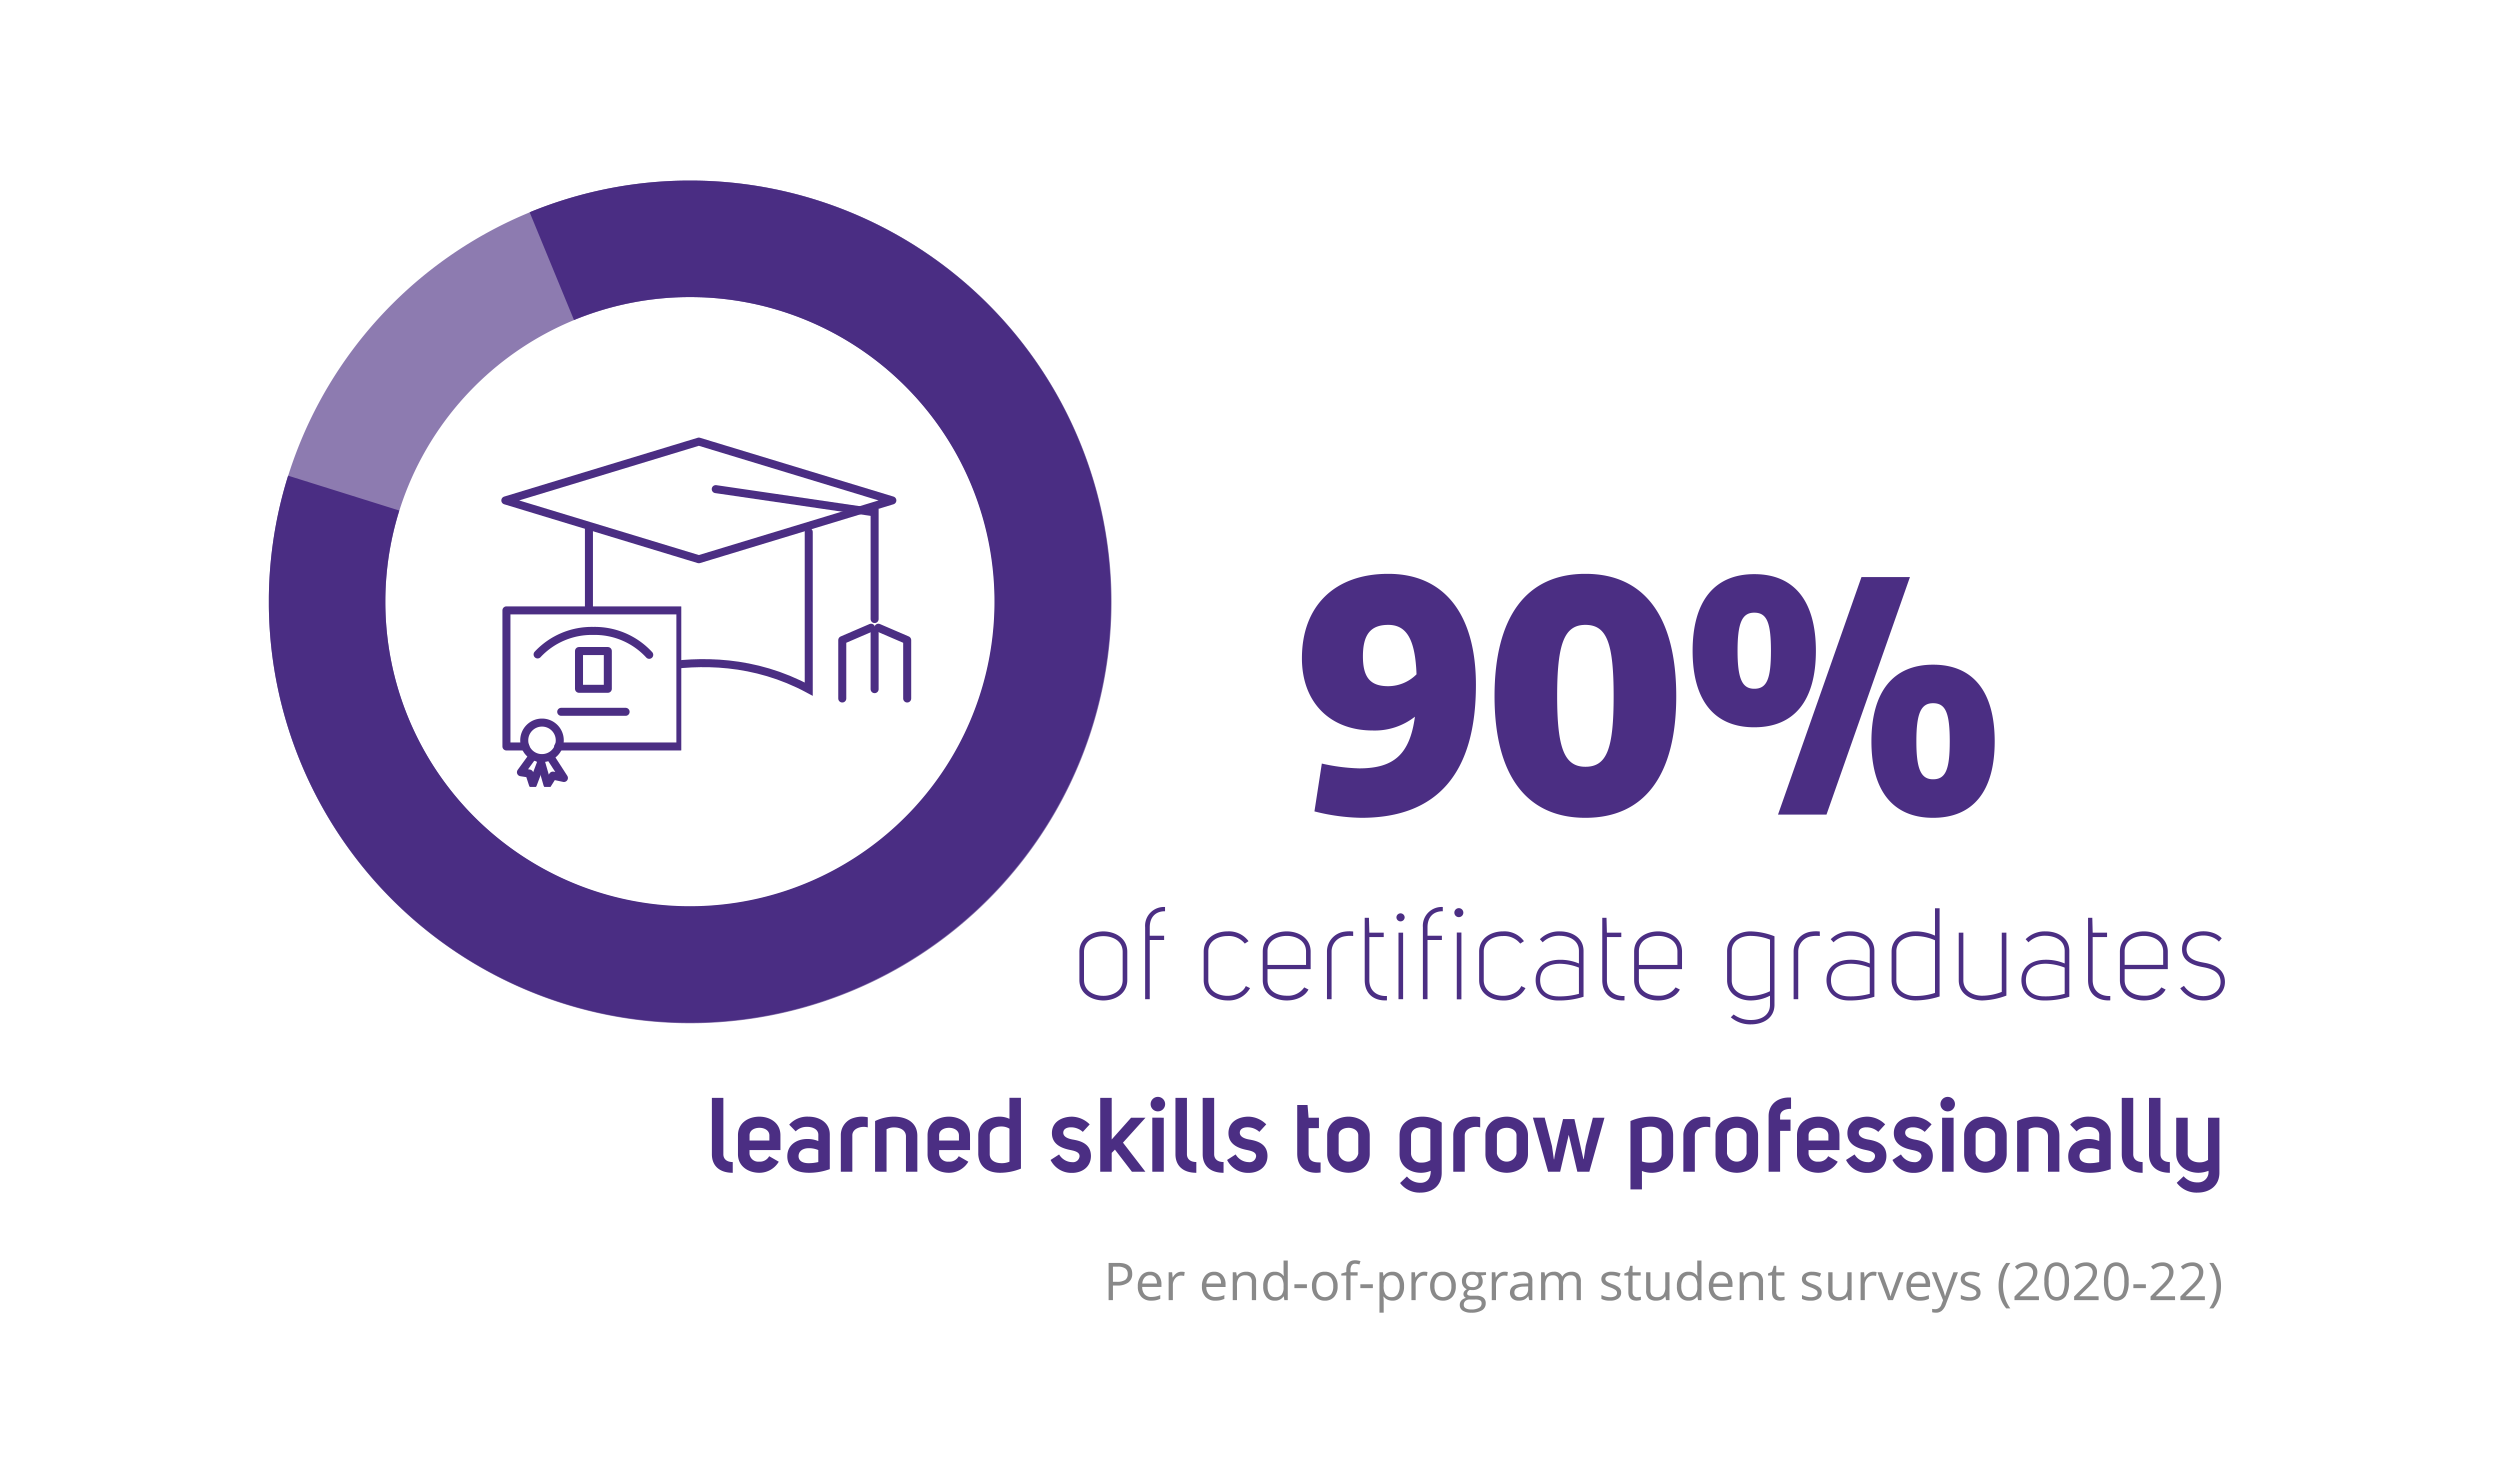 <svg xmlns="http://www.w3.org/2000/svg" xmlns:xlink="http://www.w3.org/1999/xlink" width="100%" viewBox="0 0 623 366">
  <defs>
    <clipPath id="clip-path">
      <rect id="Rectangle_18" data-name="Rectangle 18" width="104.448" height="68.324" fill="none" stroke="#4b2e83" stroke-width="1"/>
    </clipPath>
    <clipPath id="clip-path-2">
      <rect id="Rectangle_20" data-name="Rectangle 20" width="45" height="45" transform="translate(-0.288 0.423)" fill="none" stroke="#4b2e83" stroke-width="1"/>
    </clipPath>
    <clipPath id="clip-path-3">
      <path id="Path_59" data-name="Path 59" d="M0,0H210V-210H0Z" fill="none"/>
    </clipPath>
  </defs>
  <g id="Group_92" data-name="Group 92" transform="translate(-4448 2506)">
    <rect id="Rectangle_24" data-name="Rectangle 24" width="623" height="366" transform="translate(4448 -2506)" fill="#fff"/>
    <g id="Group_91" data-name="Group 91" transform="translate(0 -8)">
      <path id="Path_60" data-name="Path 60" d="M22.96,22C9.6,22,1.44,30,1.44,43.04c0,10.96,6.96,18,17.68,18A16.167,16.167,0,0,0,29.6,57.6c-1.28,9.44-5.28,12.88-13.92,12.88a47.342,47.342,0,0,1-9.28-1.2L4.56,81.2a50.254,50.254,0,0,0,11.68,1.6C35.2,82.8,44.8,71.68,44.8,49.68,44.8,32,36.88,22,22.96,22Zm0,28c-4.48,0-6.32-2.16-6.32-7.44,0-5.44,1.92-7.84,6.32-7.84,4.56,0,6.72,3.6,7.04,12.32A10.014,10.014,0,0,1,22.96,50ZM72.08,82.8c14.72,0,22.64-10.56,22.64-30.32C94.72,32.64,86.8,22,72.08,22S49.44,32.72,49.44,52.48C49.44,72.16,57.36,82.8,72.08,82.8Zm0-12.72c-5.28,0-7.04-4.72-7.04-17.6,0-13.04,1.76-17.76,7.04-17.76,5.36,0,7.04,4.56,7.04,17.76C79.12,65.6,77.44,70.08,72.08,70.08Zm42.08-9.84c10,0,15.36-6.64,15.36-19.04s-5.36-19.12-15.36-19.12c-9.92,0-15.36,6.72-15.36,19.12C98.8,53.52,104.16,60.24,114.16,60.24Zm0-9.6c-3.04,0-4.16-2.56-4.16-9.44,0-6.96,1.12-9.52,4.16-9.52,3.12,0,4.16,2.4,4.16,9.52C118.32,48.24,117.28,50.64,114.16,50.64ZM158.72,82.8c10,0,15.36-6.64,15.36-19.04s-5.36-19.12-15.36-19.12c-9.92,0-15.36,6.72-15.36,19.12C143.36,76.08,148.72,82.8,158.72,82.8Zm0-9.6c-3.04,0-4.16-2.56-4.16-9.44,0-6.96,1.12-9.52,4.16-9.52,3.12,0,4.16,2.4,4.16,9.52C162.88,70.8,161.84,73.2,158.72,73.2ZM120.08,82h12.08l20.8-59.2H140.88Z" transform="translate(4771 -2377)" fill="#4b2e83"/>
      <path id="Path_61" data-name="Path 61" d="M1.984,19.232c0,3.392,3.008,5.056,5.984,5.088,2.976-.032,5.952-1.7,5.952-5.088v-7.04c0-3.392-2.976-5.056-5.952-5.088-2.976.032-5.984,1.7-5.984,5.088ZM7.968,8.288c2.3,0,4.8,1.152,4.8,3.9v7.04c0,2.752-2.5,3.936-4.8,3.936-2.336,0-4.832-1.184-4.832-3.936v-7.04C3.136,9.44,5.632,8.288,7.968,8.288Zm15.36-7.264a4.694,4.694,0,0,0-4.96,5.056V24H19.52V9.248H23.1V8.192H19.52V6.08c0-2.432,1.344-4,3.808-4Zm20.8,8.512A6.048,6.048,0,0,0,38.912,7.1c-2.944,0-5.952,1.664-5.952,5.056v7.1c0,3.392,3.008,5.056,5.952,5.056a6.075,6.075,0,0,0,5.6-3.072l-1.056-.512c-.7,1.6-2.656,2.432-4.544,2.432-2.4,0-4.8-1.216-4.8-3.9V12.1c0-2.624,2.4-3.84,4.8-3.84A5.092,5.092,0,0,1,43.2,10.144Zm4.736,6.976H59.616V12.16c0-3.392-3.008-5.056-5.952-5.056-2.976,0-5.984,1.664-5.984,5.056v7.1c0,3.392,3.008,5.056,5.984,5.056,2.208,0,4.416-.864,5.408-2.72l-1.056-.544a4.878,4.878,0,0,1-4.352,2.08c-2.464,0-4.8-1.184-4.8-3.872Zm9.6-1.056h-9.6V12.1c-.032-2.624,2.336-3.872,4.8-3.872,2.4,0,4.8,1.248,4.8,3.872Zm9.6-8.288a4.99,4.99,0,0,0-4.384,4.96V24h1.152V12.128A3.844,3.844,0,0,1,68.16,8.32a7.328,7.328,0,0,1,2.048-.064V7.136A8.019,8.019,0,0,0,68.064,7.168ZM78.624,23.2c-2.08.128-4.384-.96-4.384-3.968V8.512h3.584V7.424H74.24l-.1-3.712H73.088v15.52c0,3.648,2.528,5.248,5.536,5.056ZM80.992,3.584a1.024,1.024,0,1,0,2.048,0,1.025,1.025,0,0,0-2.048,0Zm.512,3.84V24h1.152V7.424Zm13.92-4.992a1.12,1.12,0,1,0,2.24,0,1.12,1.12,0,1,0-2.24,0Zm1.76,4.96H96.032v16.64h1.152Zm-4.64-6.368a4.694,4.694,0,0,0-4.96,5.056V24h1.152V9.248H92.32V8.192H88.736V6.08c0-2.432,1.344-4,3.808-4Zm20.224,8.512A6.048,6.048,0,0,0,107.552,7.1c-2.944,0-5.952,1.664-5.952,5.056v7.1c0,3.392,3.008,5.056,5.952,5.056a6.075,6.075,0,0,0,5.6-3.072l-1.056-.512c-.7,1.6-2.656,2.432-4.544,2.432-2.4,0-4.8-1.216-4.8-3.9V12.1c0-2.624,2.4-3.84,4.8-3.84a5.092,5.092,0,0,1,4.288,1.888Zm13.7,5.568a11.806,11.806,0,0,0-4.672-.928c-3.168,0-6.08,1.408-6.112,5.056,0,3.264,2.432,5.056,5.472,5.088a19.888,19.888,0,0,0,6.464-.928V11.968c0-3.264-2.88-4.864-5.856-4.864a6.7,6.7,0,0,0-5.024,1.952l.7.768a5.722,5.722,0,0,1,4.128-1.632c2.464,0,4.9,1.088,4.9,3.776Zm0,7.552a17.766,17.766,0,0,1-5.216.64c-2.528-.032-4.448-1.248-4.448-4.064.032-3.1,2.4-4.064,4.96-4.064a13.674,13.674,0,0,1,4.7.96Zm11.36.544c-2.08.128-4.384-.96-4.384-3.968V8.512h3.584V7.424H133.44l-.1-3.712h-1.056v15.52c0,3.648,2.528,5.248,5.536,5.056Zm3.584-6.688H152.16V12.16c0-3.392-3.008-5.056-5.952-5.056-2.976,0-5.984,1.664-5.984,5.056v7.1c0,3.392,3.008,5.056,5.984,5.056,2.208,0,4.416-.864,5.408-2.72l-1.056-.544a4.878,4.878,0,0,1-4.352,2.08c-2.464,0-4.8-1.184-4.8-3.872Zm9.6-1.056h-9.6V12.1c-.032-2.624,2.336-3.872,4.8-3.872,2.4,0,4.8,1.248,4.8,3.872ZM164.32,28.512a7.393,7.393,0,0,0,5.024,1.76c2.944,0,5.856-1.5,5.856-4.9V8.32A17.388,17.388,0,0,0,169.184,7.1c-2.912.032-5.792,1.7-5.792,4.992v7.2c0,3.3,2.944,5.056,5.92,5.024a10.676,10.676,0,0,0,4.768-1.184v2.272c0,2.656-2.3,3.808-4.768,3.776a7.01,7.01,0,0,1-4.288-1.376Zm9.76-6.5a12.033,12.033,0,0,1-4.832,1.184c-2.4-.064-4.7-1.28-4.7-3.9V12.064c-.032-2.592,2.272-3.84,4.64-3.84a13.736,13.736,0,0,1,4.9.928ZM184.352,7.168a4.99,4.99,0,0,0-4.384,4.96V24h1.152V12.128a3.844,3.844,0,0,1,3.328-3.808,7.328,7.328,0,0,1,2.048-.064V7.136A8.019,8.019,0,0,0,184.352,7.168ZM198.944,15.1a11.806,11.806,0,0,0-4.672-.928c-3.168,0-6.08,1.408-6.112,5.056,0,3.264,2.432,5.056,5.472,5.088a19.888,19.888,0,0,0,6.464-.928V11.968c0-3.264-2.88-4.864-5.856-4.864a6.7,6.7,0,0,0-5.024,1.952l.7.768a5.722,5.722,0,0,1,4.128-1.632c2.464,0,4.9,1.088,4.9,3.776Zm0,7.552a17.767,17.767,0,0,1-5.216.64c-2.528-.032-4.448-1.248-4.448-4.064.032-3.1,2.4-4.064,4.96-4.064a13.674,13.674,0,0,1,4.7.96ZM216.352,1.344H215.2V8.16A11.788,11.788,0,0,0,210.368,7.1c-3.008-.032-5.984,1.76-5.984,5.056v7.1c0,3.36,2.944,4.992,5.888,5.056a20.33,20.33,0,0,0,6.08-.992ZM215.2,22.432a15.179,15.179,0,0,1-4.928.768c-2.4,0-4.7-1.28-4.7-3.936V12.128c-.032-2.624,2.336-3.84,4.768-3.872A12.242,12.242,0,0,1,215.2,9.312ZM232.992,7.424H231.84V22.176a13.686,13.686,0,0,1-4.9.96c-2.272,0-4.672-1.216-4.672-3.872V7.424H221.12v11.84c0,3.328,2.912,4.992,5.824,5.056a18.5,18.5,0,0,0,6.048-1.216ZM247.52,15.1a11.806,11.806,0,0,0-4.672-.928c-3.168,0-6.08,1.408-6.112,5.056,0,3.264,2.432,5.056,5.472,5.088a19.888,19.888,0,0,0,6.464-.928V11.968c0-3.264-2.88-4.864-5.856-4.864a6.7,6.7,0,0,0-5.024,1.952l.7.768a5.722,5.722,0,0,1,4.128-1.632c2.464,0,4.9,1.088,4.9,3.776Zm0,7.552a17.767,17.767,0,0,1-5.216.64c-2.528-.032-4.448-1.248-4.448-4.064.032-3.1,2.4-4.064,4.96-4.064a13.674,13.674,0,0,1,4.7.96Zm11.36.544c-2.08.128-4.384-.96-4.384-3.968V8.512h3.584V7.424H254.5l-.1-3.712h-1.056v15.52c0,3.648,2.528,5.248,5.536,5.056Zm3.584-6.688h10.752V12.16c0-3.392-3.008-5.056-5.952-5.056-2.976,0-5.984,1.664-5.984,5.056v7.1c0,3.392,3.008,5.056,5.984,5.056,2.208,0,4.416-.864,5.408-2.72l-1.056-.544a4.878,4.878,0,0,1-4.352,2.08c-2.464,0-4.8-1.184-4.8-3.872Zm9.6-1.056h-9.6V12.1c-.032-2.624,2.336-3.872,4.8-3.872,2.4,0,4.8,1.248,4.8,3.872Zm4.256,5.824a7.065,7.065,0,0,0,5.984,3.04c2.624,0,5.152-1.7,5.152-4.64-.032-3.072-2.56-4.288-5.024-4.736-1.76-.32-4.512-.768-4.544-3.392.16-3.968,5.856-4.32,8.064-1.888l.7-.832c-2.656-2.912-9.888-2.3-9.888,2.72,0,3.136,2.912,4.064,5.472,4.512,1.856.352,4.128,1.152,4.128,3.616.032,2.4-2.272,3.52-4.064,3.552a5.824,5.824,0,0,1-5.056-2.56Z" transform="translate(4715 -2273)" fill="#4b2e83"/>
      <path id="Path_62" data-name="Path 62" d="M6.6,22.582c-1.612,0-2.34-.858-2.34-1.95V6.592H1.4v14.04c0,2.86,1.872,4.628,5.2,4.628Zm9.074-1.456a2.594,2.594,0,0,1-2.5,1.352,2.167,2.167,0,0,1-2.392-1.95v-.936h7.7V15.9c0-3.146-2.678-4.628-5.252-4.628-2.652,0-5.33,1.482-5.33,4.628v4.732c0,3.094,2.678,4.628,5.33,4.628A5.619,5.619,0,0,0,18.07,22.5Zm.052-3.9H10.79V16c-.052-1.326,1.2-1.95,2.47-1.95,1.248,0,2.47.65,2.47,1.9Zm12.194.13a7.094,7.094,0,0,0-2.73-.52c-2.5,0-4.992,1.352-4.992,4.316,0,3.2,2.678,4.108,5.486,4.108a15.158,15.158,0,0,0,5.1-.91V15.718c0-3.042-2.678-4.446-5.3-4.446a5.98,5.98,0,0,0-4.81,2l1.612,1.664a3.82,3.82,0,0,1,2.834-1.118c1.456-.026,2.808.65,2.808,1.976Zm0,5.226a10.269,10.269,0,0,1-2.418.286c-1.3,0-2.5-.468-2.5-1.742,0-1.17.936-2,2.6-2a5.991,5.991,0,0,1,2.314.468Zm10.79-11.31a7.268,7.268,0,0,0-2.678.572,4.467,4.467,0,0,0-2.5,4.056V25H36.4V15.952c0-1.82,2.366-2.444,3.848-2V11.428A6.954,6.954,0,0,0,38.714,11.272ZM42.068,25h2.86V14.418a3.7,3.7,0,0,1,1.924-.468c1.378,0,2.834.624,2.912,2.132V25H52.6V16.056c0-3.458-2.86-4.81-5.928-4.784a10.8,10.8,0,0,0-4.6,1.092ZM62.92,21.126a2.594,2.594,0,0,1-2.5,1.352,2.167,2.167,0,0,1-2.392-1.95v-.936h7.7V15.9c0-3.146-2.678-4.628-5.252-4.628-2.652,0-5.33,1.482-5.33,4.628v4.732c0,3.094,2.678,4.628,5.33,4.628A5.619,5.619,0,0,0,65.312,22.5Zm.052-3.9h-4.94V16c-.052-1.326,1.2-1.95,2.47-1.95,1.248,0,2.47.65,2.47,1.9ZM78.416,6.566h-2.86v5.252a5.715,5.715,0,0,0-2.47-.546c-2.652,0-5.3,1.664-5.3,4.654v4.81c.26,3.354,2.678,4.5,5.408,4.524a13.979,13.979,0,0,0,5.226-1.04ZM75.556,22.5a4.923,4.923,0,0,1-1.95.364c-1.43,0-2.886-.572-2.964-2.132V15.8c.13-1.43,1.482-2.08,2.86-2.08a3.85,3.85,0,0,1,2.054.546ZM85.8,22.062a5.8,5.8,0,0,0,5.356,3.224c2.444,0,4.706-1.43,4.706-4.238-.026-2.86-2.288-3.692-4.446-4.056-1.118-.182-2.548-.65-2.444-1.846.078-.832.91-1.222,1.9-1.222a4.371,4.371,0,0,1,2.964,1.144L95.55,13.2a6.428,6.428,0,0,0-4.394-1.924c-2.288,0-5.018,1.118-5.018,4.108,0,3.042,2.886,3.874,4.784,4.238.936.208,2.106.494,2.106,1.482a1.623,1.623,0,0,1-1.82,1.508,3.852,3.852,0,0,1-3.276-1.924Zm15.236-5.1V6.592h-2.86V25h2.86V20.294l.806-.806L106.08,25h3.354l-5.59-7.254,5.616-6.214h-3.588Zm9.7-8.814a1.807,1.807,0,1,0,3.614,0,1.807,1.807,0,1,0-3.614,0Zm.416,3.38V25h2.86V11.532Zm10.972,11.05c-1.612,0-2.34-.858-2.34-1.95V6.592h-2.86v14.04c0,2.86,1.872,4.628,5.2,4.628Zm6.786,0c-1.612,0-2.34-.858-2.34-1.95V6.592h-2.86v14.04c0,2.86,1.872,4.628,5.2,4.628Zm.884-.52a5.8,5.8,0,0,0,5.356,3.224c2.444,0,4.706-1.43,4.706-4.238-.026-2.86-2.288-3.692-4.446-4.056-1.118-.182-2.548-.65-2.444-1.846.078-.832.91-1.222,1.9-1.222a4.371,4.371,0,0,1,2.964,1.144l1.716-1.872a6.428,6.428,0,0,0-4.394-1.924c-2.288,0-5.018,1.118-5.018,4.108,0,3.042,2.886,3.874,4.784,4.238.936.208,2.106.494,2.106,1.482a1.623,1.623,0,0,1-1.82,1.508,3.852,3.852,0,0,1-3.276-1.924Zm23.3.624c-1.56,0-2.99-.13-2.99-2.262V14.132h2.574v-2.6H150.1l-.26-3.172h-2.574V20.45c0,3.406,2.106,4.81,4.758,4.81a7.628,7.628,0,0,0,1.066-.078Zm1.638-2.08c0,3.146,2.678,4.628,5.33,4.654,2.6-.026,5.278-1.508,5.278-4.654v-4.68c0-3.094-2.678-4.628-5.278-4.654-2.652.026-5.33,1.56-5.33,4.654Zm5.33-6.552c1.118,0,2.418.6,2.418,1.872v4.55a2.493,2.493,0,0,1-4.888,0v-4.55C157.586,14.652,158.86,14.054,160.056,14.054ZM172.9,27.808a6.051,6.051,0,0,0,5.122,2.392c2.678,0,5.252-1.534,5.252-4.94V12.754a8.523,8.523,0,0,0-4.836-1.482c-2.912.026-5.668,1.456-5.668,4.732V20.58c0,3.016,2.6,4.68,5.3,4.68a6.255,6.255,0,0,0,2.47-.494c0,2.21-1.17,2.99-2.548,2.99a4.293,4.293,0,0,1-3.38-1.586Zm7.54-5.694a3.829,3.829,0,0,1-2.158.6,2.407,2.407,0,0,1-2.652-2.106V16c0-1.456,1.326-2.106,2.678-2.106a3.876,3.876,0,0,1,2.132.546Zm10.894-10.842a7.268,7.268,0,0,0-2.678.572,4.467,4.467,0,0,0-2.5,4.056V25h2.86V15.952c0-1.82,2.366-2.444,3.848-2V11.428A6.954,6.954,0,0,0,191.334,11.272Zm2.834,9.334c0,3.146,2.678,4.628,5.33,4.654,2.6-.026,5.278-1.508,5.278-4.654v-4.68c0-3.094-2.678-4.628-5.278-4.654-2.652.026-5.33,1.56-5.33,4.654Zm5.33-6.552c1.118,0,2.418.6,2.418,1.872v4.55a2.493,2.493,0,0,1-4.888,0v-4.55C197.028,14.652,198.3,14.054,199.5,14.054Zm14.014-2.184c-1.794,7.41-2.158,9.412-2.21,10.036h-.078l-.468-3.276-1.82-7.1H206L209.794,25h2.99l2.132-9.152h.026L217.074,25h2.99l3.77-13.468h-2.886l-1.794,7.046-.494,3.276h-.078l-2.236-9.984Zm16.8,17.524h2.86v-4.6a6.308,6.308,0,0,0,2.522.468c2.6-.026,5.252-1.534,5.252-4.524V15.978c0-3.458-2.6-4.68-5.46-4.706a12.875,12.875,0,0,0-5.174,1.092Zm2.86-15.184a5.336,5.336,0,0,1,2.158-.442c1.43,0,2.756.6,2.756,2.158v4.81c-.13,1.456-1.456,2-2.86,2a5.964,5.964,0,0,1-2.054-.312Zm15.5-2.938a7.268,7.268,0,0,0-2.678.572,4.467,4.467,0,0,0-2.5,4.056V25h2.86V15.952c0-1.82,2.366-2.444,3.848-2V11.428A6.954,6.954,0,0,0,248.664,11.272Zm2.834,9.334c0,3.146,2.678,4.628,5.33,4.654,2.6-.026,5.278-1.508,5.278-4.654v-4.68c0-3.094-2.678-4.628-5.278-4.654-2.652.026-5.33,1.56-5.33,4.654Zm5.33-6.552c1.118,0,2.418.6,2.418,1.872v4.55a2.493,2.493,0,0,1-4.888,0v-4.55C254.358,14.652,255.632,14.054,256.828,14.054Zm13.494-7.54c-3.12-.208-5.59,1.534-5.59,4.628V25h2.86V14.808h2.6V12h-2.6v-.832c0-1.144.988-1.846,2.73-1.846Zm9.256,14.612a2.594,2.594,0,0,1-2.5,1.352,2.167,2.167,0,0,1-2.392-1.95v-.936h7.7V15.9c0-3.146-2.678-4.628-5.252-4.628-2.652,0-5.33,1.482-5.33,4.628v4.732c0,3.094,2.678,4.628,5.33,4.628A5.619,5.619,0,0,0,281.97,22.5Zm.052-3.9h-4.94V16c-.052-1.326,1.2-1.95,2.47-1.95,1.248,0,2.47.65,2.47,1.9Zm4.394,4.836a5.8,5.8,0,0,0,5.356,3.224c2.444,0,4.706-1.43,4.706-4.238-.026-2.86-2.288-3.692-4.446-4.056-1.118-.182-2.548-.65-2.444-1.846.078-.832.91-1.222,1.9-1.222a4.371,4.371,0,0,1,2.964,1.144l1.716-1.872a6.428,6.428,0,0,0-4.394-1.924c-2.288,0-5.018,1.118-5.018,4.108,0,3.042,2.886,3.874,4.784,4.238.936.208,2.106.494,2.106,1.482a1.623,1.623,0,0,1-1.82,1.508,3.852,3.852,0,0,1-3.276-1.924Zm11.57,0a5.8,5.8,0,0,0,5.356,3.224c2.444,0,4.706-1.43,4.706-4.238-.026-2.86-2.288-3.692-4.446-4.056-1.118-.182-2.548-.65-2.444-1.846.078-.832.91-1.222,1.9-1.222a4.371,4.371,0,0,1,2.964,1.144l1.716-1.872a6.428,6.428,0,0,0-4.394-1.924c-2.288,0-5.018,1.118-5.018,4.108,0,3.042,2.886,3.874,4.784,4.238.936.208,2.106.494,2.106,1.482A1.623,1.623,0,0,1,301,22.608a3.852,3.852,0,0,1-3.276-1.924Zm11.96-13.91a1.807,1.807,0,1,0,3.614,0,1.807,1.807,0,1,0-3.614,0Zm.416,3.38V25h2.86V11.532Zm5.486,9.074c0,3.146,2.678,4.628,5.33,4.654,2.6-.026,5.278-1.508,5.278-4.654v-4.68c0-3.094-2.678-4.628-5.278-4.654-2.652.026-5.33,1.56-5.33,4.654Zm5.33-6.552c1.118,0,2.418.6,2.418,1.872v4.55a2.493,2.493,0,0,1-4.888,0v-4.55C316.316,14.652,317.59,14.054,318.786,14.054ZM326.664,25h2.86V14.418a3.7,3.7,0,0,1,1.924-.468c1.378,0,2.834.624,2.912,2.132V25h2.834V16.056c0-3.458-2.86-4.81-5.928-4.784a10.8,10.8,0,0,0-4.6,1.092Zm20.462-7.644a7.094,7.094,0,0,0-2.73-.52c-2.5,0-4.992,1.352-4.992,4.316,0,3.2,2.678,4.108,5.486,4.108a15.157,15.157,0,0,0,5.1-.91V15.718c0-3.042-2.678-4.446-5.3-4.446a5.98,5.98,0,0,0-4.81,2l1.612,1.664a3.82,3.82,0,0,1,2.834-1.118c1.456-.026,2.808.65,2.808,1.976Zm0,5.226a10.269,10.269,0,0,1-2.418.286c-1.3,0-2.5-.468-2.5-1.742,0-1.17.936-2,2.6-2a5.991,5.991,0,0,1,2.314.468Zm10.816,0c-1.612,0-2.34-.858-2.34-1.95V6.592h-2.86v14.04c0,2.86,1.872,4.628,5.2,4.628Zm6.786,0c-1.612,0-2.34-.858-2.34-1.95V6.592h-2.86v14.04c0,2.86,1.872,4.628,5.2,4.628Zm12.35-11.05h-2.834v10.53a3.829,3.829,0,0,1-2.158.6c-1.4,0-2.834-.676-2.912-2.08V11.532h-2.86v9.022c0,3.042,2.782,4.706,5.564,4.706a7.207,7.207,0,0,0,2.47-.494,2.549,2.549,0,0,1-2.626,2.886,4.463,4.463,0,0,1-3.562-1.534l-1.716,1.638A6.187,6.187,0,0,0,371.67,30.2c2.756,0,5.408-1.56,5.408-4.966Z" transform="translate(4624 -2231)" fill="#4b2e83"/>
      <g id="Group_66" data-name="Group 66" transform="translate(4571.776 -2390.106)">
        <g id="Group_65" data-name="Group 65" transform="translate(0 0)" clip-path="url(#clip-path)">
          <path id="Path_41" data-name="Path 41" d="M49.221,1,1,15.659,49.223,30.314l48.22-14.655Z" transform="translate(1.154 1.154)" fill="none" stroke="#4b2e83" stroke-linecap="round" stroke-linejoin="round" stroke-width="2"/>
          <path id="Path_42" data-name="Path 42" d="M10.674,11.093V51.046s27.693-14.588,54.776,0V11.892" transform="translate(12.313 12.797)" fill="none" stroke="#4b2e83" stroke-linecap="round" stroke-miterlimit="10" stroke-width="2"/>
          <path id="Path_43" data-name="Path 43" d="M25.348,6.5l39.591,5.8V38.873" transform="translate(29.24 7.498)" fill="none" stroke="#4b2e83" stroke-linecap="round" stroke-miterlimit="10" stroke-width="2"/>
          <path id="Path_44" data-name="Path 44" d="M44.168,22.539l7.176,3.088V40.17" transform="translate(50.951 26.001)" fill="none" stroke="#4b2e83" stroke-linecap="round" stroke-linejoin="round" stroke-width="2"/>
          <path id="Path_45" data-name="Path 45" d="M47.162,22.539l-7.174,3.088V40.17" transform="translate(46.129 26.001)" fill="none" stroke="#4b2e83" stroke-linecap="round" stroke-linejoin="round" stroke-width="2"/>
          <line id="Line_7" data-name="Line 7" y2="14.084" transform="translate(94.178 49.758)" fill="none" stroke="#4b2e83" stroke-linecap="round" stroke-linejoin="round" stroke-width="2"/>
        </g>
      </g>
      <g id="Group_68" data-name="Group 68" transform="translate(4573.064 -2347.318)">
        <g id="Group_67" data-name="Group 67" transform="translate(0 0)" clip-path="url(#clip-path-2)">
          <path id="Path_49" data-name="Path 49" d="M5.707,34.913H1V1h43.35V34.913H13.913" transform="translate(0.139 0.425)" fill="#fff" stroke="#4b2e83" stroke-linecap="round" stroke-linejoin="round" stroke-width="2"/>
          <path id="Path_46" data-name="Path 46" d="M10.132,39.846a4.427,4.427,0,1,0-4.371-4.427A4.4,4.4,0,0,0,10.132,39.846Z" transform="translate(-0.184 -1.607)" fill="none" stroke="#4b2e83" stroke-linecap="round" stroke-linejoin="round" stroke-width="2"/>
          <path id="Path_47" data-name="Path 47" d="M10.081,40.953l1.741,6.073,1.372-2.179,2.746.594-3.2-4.951" transform="translate(-0.476 -2.251)" fill="none" stroke="#4b2e83" stroke-linecap="round" stroke-linejoin="round" stroke-width="2"/>
          <path id="Path_48" data-name="Path 48" d="M7.439,40.489,4.877,44.012l2.105.323.87,2.69,1.877-4.961" transform="translate(-0.124 -2.251)" fill="none" stroke="#4b2e83" stroke-linecap="round" stroke-linejoin="round" stroke-width="2"/>
          <path id="Path_50" data-name="Path 50" d="M9.335,12.352A18.468,18.468,0,0,1,23.2,6.492a18.435,18.435,0,0,1,13.946,5.956" transform="translate(-0.426 0.052)" fill="none" stroke="#4b2e83" stroke-linecap="round" stroke-linejoin="round" stroke-width="2"/>
          <rect id="Rectangle_19" data-name="Rectangle 19" width="7.179" height="9.407" transform="translate(19.225 11.557)" fill="none" stroke="#4b2e83" stroke-linecap="round" stroke-linejoin="round" stroke-width="2"/>
          <line id="Line_8" data-name="Line 8" x2="16.047" transform="translate(14.79 26.704)" fill="none" stroke="#4b2e83" stroke-linecap="round" stroke-linejoin="round" stroke-width="2"/>
        </g>
      </g>
      <g id="Group_76" data-name="Group 76" transform="translate(4515 -2243)" clip-path="url(#clip-path-3)">
        <g id="Group_74" data-name="Group 74" transform="translate(105 -14.516)">
          <path id="Path_57" data-name="Path 57" d="M0,0A90.484,90.484,0,0,0,90.484-90.484,90.484,90.484,0,0,0,0-180.968,90.484,90.484,0,0,0-90.484-90.484,90.484,90.484,0,0,0,0,0Z" fill="none" stroke="#8d7bb0" stroke-width="29.032"/>
        </g>
        <g id="Group_75" data-name="Group 75" transform="translate(18.65 -132.119)">
          <path id="Path_58" data-name="Path 58" d="M0,0A90.416,90.416,0,1,0,51.864-56.561" fill="none" stroke="#4a2d83" stroke-width="29.032"/>
        </g>
      </g>
      <path id="Path_71" data-name="Path 71" d="M58.149,7.424a2.6,2.6,0,0,1-.962,2.168,4.356,4.356,0,0,1-2.752.759H53.344V14H52.265V4.72H54.67Q58.149,4.72,58.149,7.424Zm-4.805,2h.971a3.609,3.609,0,0,0,2.076-.463,1.708,1.708,0,0,0,.641-1.485,1.6,1.6,0,0,0-.6-1.371,3.15,3.15,0,0,0-1.879-.451H53.344Zm9.528,4.7a3.2,3.2,0,0,1-2.434-.939,3.637,3.637,0,0,1-.892-2.609,4.033,4.033,0,0,1,.828-2.672,2.752,2.752,0,0,1,2.225-.99,2.624,2.624,0,0,1,2.069.86,3.3,3.3,0,0,1,.762,2.269v.667H60.637a2.758,2.758,0,0,0,.619,1.86,2.141,2.141,0,0,0,1.654.635,5.6,5.6,0,0,0,2.222-.47v.939a5.576,5.576,0,0,1-1.057.346A5.939,5.939,0,0,1,62.872,14.127ZM62.586,7.8a1.721,1.721,0,0,0-1.336.546,2.516,2.516,0,0,0-.587,1.511H64.3a2.317,2.317,0,0,0-.444-1.527A1.564,1.564,0,0,0,62.586,7.8ZM70.4,6.916a4.123,4.123,0,0,1,.832.076l-.146.978a3.589,3.589,0,0,0-.762-.1,1.854,1.854,0,0,0-1.444.686,2.5,2.5,0,0,0-.6,1.708V14H67.226V7.043h.87l.121,1.289h.051A3.058,3.058,0,0,1,69.2,7.284,2.1,2.1,0,0,1,70.4,6.916Zm8.449,7.211a3.2,3.2,0,0,1-2.434-.939,3.637,3.637,0,0,1-.892-2.609,4.033,4.033,0,0,1,.828-2.672,2.752,2.752,0,0,1,2.225-.99,2.624,2.624,0,0,1,2.069.86,3.3,3.3,0,0,1,.762,2.269v.667H76.614a2.758,2.758,0,0,0,.619,1.86,2.141,2.141,0,0,0,1.654.635,5.6,5.6,0,0,0,2.222-.47v.939a5.576,5.576,0,0,1-1.057.346A5.939,5.939,0,0,1,78.849,14.127ZM78.563,7.8a1.721,1.721,0,0,0-1.336.546,2.516,2.516,0,0,0-.587,1.511h3.637a2.317,2.317,0,0,0-.444-1.527A1.564,1.564,0,0,0,78.563,7.8Zm9.4,6.2V9.5a1.816,1.816,0,0,0-.387-1.27,1.577,1.577,0,0,0-1.212-.419,2,2,0,0,0-1.6.59,2.98,2.98,0,0,0-.508,1.949V14H83.2V7.043h.857L84.231,8h.051a2.152,2.152,0,0,1,.908-.8,2.949,2.949,0,0,1,1.3-.282,2.643,2.643,0,0,1,1.892.606,2.58,2.58,0,0,1,.635,1.939V14Zm7.954-.933H95.86a2.476,2.476,0,0,1-2.184,1.06,2.583,2.583,0,0,1-2.123-.933,4.107,4.107,0,0,1-.759-2.653,4.177,4.177,0,0,1,.762-2.672,2.563,2.563,0,0,1,2.12-.952,2.53,2.53,0,0,1,2.171,1.028h.083l-.044-.5-.025-.489V4.123h1.054V14h-.857Zm-2.107.178a1.918,1.918,0,0,0,1.565-.587,2.967,2.967,0,0,0,.486-1.895v-.222a3.491,3.491,0,0,0-.492-2.111A1.868,1.868,0,0,0,93.8,7.8a1.613,1.613,0,0,0-1.419.72,3.582,3.582,0,0,0-.492,2.034,3.434,3.434,0,0,0,.489,2.012A1.655,1.655,0,0,0,93.81,13.245ZM98.564,11v-.965h3.117V11Zm10.772-.482a3.838,3.838,0,0,1-.857,2.656,3.018,3.018,0,0,1-2.368.955,3.136,3.136,0,0,1-1.657-.438,2.891,2.891,0,0,1-1.117-1.257,4.38,4.38,0,0,1-.394-1.917,3.832,3.832,0,0,1,.851-2.65,3.008,3.008,0,0,1,2.361-.949,2.943,2.943,0,0,1,2.32.971A3.821,3.821,0,0,1,109.336,10.515Zm-5.3,0a3.3,3.3,0,0,0,.533,2.031,2.116,2.116,0,0,0,3.139,0,3.285,3.285,0,0,0,.536-2.034,3.232,3.232,0,0,0-.536-2.015,1.885,1.885,0,0,0-1.584-.689,1.855,1.855,0,0,0-1.562.679A3.269,3.269,0,0,0,104.036,10.515Zm10.283-2.653h-1.771V14h-1.054V7.862H110.25V7.386L111.495,7V6.618q0-2.564,2.241-2.564a4.611,4.611,0,0,1,1.295.222l-.273.844a3.486,3.486,0,0,0-1.041-.2,1.014,1.014,0,0,0-.882.4,2.214,2.214,0,0,0-.286,1.273v.451h1.771ZM115,11v-.965h3.117V11Zm8,3.129a3.011,3.011,0,0,1-1.241-.251,2.334,2.334,0,0,1-.943-.771h-.076a9.332,9.332,0,0,1,.076,1.155v2.863h-1.054V7.043h.857l.146.952h.051a2.447,2.447,0,0,1,.946-.825,2.875,2.875,0,0,1,1.238-.254,2.571,2.571,0,0,1,2.136.946,4.164,4.164,0,0,1,.752,2.653,4.14,4.14,0,0,1-.765,2.663A2.576,2.576,0,0,1,123.009,14.127Zm-.152-6.316a1.867,1.867,0,0,0-1.542.59,3.038,3.038,0,0,0-.489,1.879v.235a3.482,3.482,0,0,0,.489,2.1,1.859,1.859,0,0,0,1.568.632,1.63,1.63,0,0,0,1.412-.73,3.461,3.461,0,0,0,.511-2.012,3.332,3.332,0,0,0-.511-2A1.681,1.681,0,0,0,122.857,7.811Zm8.055-.9a4.123,4.123,0,0,1,.832.076l-.146.978a3.589,3.589,0,0,0-.762-.1,1.854,1.854,0,0,0-1.444.686,2.5,2.5,0,0,0-.6,1.708V14h-1.054V7.043h.87l.121,1.289h.051a3.058,3.058,0,0,1,.933-1.047A2.1,2.1,0,0,1,130.912,6.916Zm7.877,3.6a3.838,3.838,0,0,1-.857,2.656,3.018,3.018,0,0,1-2.368.955,3.136,3.136,0,0,1-1.657-.438,2.891,2.891,0,0,1-1.117-1.257,4.38,4.38,0,0,1-.394-1.917,3.832,3.832,0,0,1,.851-2.65,3.008,3.008,0,0,1,2.361-.949,2.943,2.943,0,0,1,2.32.971A3.821,3.821,0,0,1,138.79,10.515Zm-5.3,0a3.3,3.3,0,0,0,.533,2.031,2.116,2.116,0,0,0,3.139,0,3.285,3.285,0,0,0,.536-2.034,3.232,3.232,0,0,0-.536-2.015,1.885,1.885,0,0,0-1.584-.689,1.855,1.855,0,0,0-1.562.679A3.269,3.269,0,0,0,133.489,10.515Zm12.841-3.472v.667l-1.289.152a2.263,2.263,0,0,1,.457,1.39,2.057,2.057,0,0,1-.7,1.631,2.817,2.817,0,0,1-1.917.609,3.192,3.192,0,0,1-.584-.051,1.037,1.037,0,0,0-.673.9.455.455,0,0,0,.235.422,1.716,1.716,0,0,0,.806.136H143.9a2.758,2.758,0,0,1,1.736.476,1.654,1.654,0,0,1,.606,1.384,1.975,1.975,0,0,1-.927,1.761,4.96,4.96,0,0,1-2.7.606,3.694,3.694,0,0,1-2.1-.508,1.64,1.64,0,0,1-.74-1.435,1.611,1.611,0,0,1,.406-1.1,2.069,2.069,0,0,1,1.143-.628,1.1,1.1,0,0,1-.448-.375.991.991,0,0,1-.181-.59,1.12,1.12,0,0,1,.2-.667,2.136,2.136,0,0,1,.641-.552,1.879,1.879,0,0,1-.879-.755,2.22,2.22,0,0,1-.34-1.219A2.251,2.251,0,0,1,141,7.535a2.8,2.8,0,0,1,1.942-.619,3.532,3.532,0,0,1,.984.127Zm-5.548,8.125a.944.944,0,0,0,.476.857,2.627,2.627,0,0,0,1.365.292,3.808,3.808,0,0,0,1.965-.4,1.215,1.215,0,0,0,.638-1.076.851.851,0,0,0-.349-.784,2.711,2.711,0,0,0-1.314-.219H142.3a1.664,1.664,0,0,0-1.117.343A1.225,1.225,0,0,0,140.783,15.168Zm.571-5.9a1.416,1.416,0,0,0,.413,1.1,1.647,1.647,0,0,0,1.149.375,1.344,1.344,0,0,0,1.542-1.5A1.383,1.383,0,0,0,142.9,7.684a1.546,1.546,0,0,0-1.143.4A1.611,1.611,0,0,0,141.354,9.271Zm9.579-2.355a4.123,4.123,0,0,1,.832.076l-.146.978a3.589,3.589,0,0,0-.762-.1,1.854,1.854,0,0,0-1.444.686,2.5,2.5,0,0,0-.6,1.708V14h-1.054V7.043h.87l.121,1.289h.051a3.058,3.058,0,0,1,.933-1.047A2.1,2.1,0,0,1,150.933,6.916ZM157.083,14l-.209-.99h-.051a2.927,2.927,0,0,1-1.038.885,3.163,3.163,0,0,1-1.292.232,2.324,2.324,0,0,1-1.622-.533,1.945,1.945,0,0,1-.587-1.517q0-2.107,3.371-2.209l1.181-.038V9.4a1.764,1.764,0,0,0-.352-1.209,1.449,1.449,0,0,0-1.127-.39,4.591,4.591,0,0,0-1.968.533l-.324-.806a4.951,4.951,0,0,1,1.127-.438,4.88,4.88,0,0,1,1.228-.159,2.65,2.65,0,0,1,1.844.552,2.305,2.305,0,0,1,.6,1.771V14Zm-2.38-.743a2.139,2.139,0,0,0,1.546-.54,2,2,0,0,0,.562-1.511v-.628l-1.054.044a3.833,3.833,0,0,0-1.812.39,1.177,1.177,0,0,0-.555,1.076,1.086,1.086,0,0,0,.346.87A1.436,1.436,0,0,0,154.7,13.257ZM168.9,14V9.474a1.879,1.879,0,0,0-.355-1.247,1.375,1.375,0,0,0-1.1-.416,1.783,1.783,0,0,0-1.454.565,2.685,2.685,0,0,0-.47,1.739V14h-1.054V9.474a1.879,1.879,0,0,0-.355-1.247A1.383,1.383,0,0,0,163,7.811a1.721,1.721,0,0,0-1.45.594,3.212,3.212,0,0,0-.46,1.946V14h-1.054V7.043h.857l.171.952h.051a2.071,2.071,0,0,1,.841-.793,2.57,2.57,0,0,1,1.216-.286A2.067,2.067,0,0,1,165.3,8.1h.051a2.218,2.218,0,0,1,.9-.863,2.8,2.8,0,0,1,1.346-.317,2.356,2.356,0,0,1,1.768.606,2.712,2.712,0,0,1,.587,1.939V14Zm11.089-1.9a1.743,1.743,0,0,1-.724,1.5,3.4,3.4,0,0,1-2.031.527,4.417,4.417,0,0,1-2.158-.438v-.978a5.219,5.219,0,0,0,1.076.4,4.493,4.493,0,0,0,1.108.146,2.512,2.512,0,0,0,1.27-.263.907.907,0,0,0,.092-1.5,5.541,5.541,0,0,0-1.374-.682,7.452,7.452,0,0,1-1.381-.632,1.886,1.886,0,0,1-.609-.613,1.6,1.6,0,0,1-.2-.819,1.561,1.561,0,0,1,.692-1.343,3.224,3.224,0,0,1,1.9-.492,5.553,5.553,0,0,1,2.2.457l-.375.857a5.041,5.041,0,0,0-1.9-.432,2.184,2.184,0,0,0-1.13.235.726.726,0,0,0-.381.647.789.789,0,0,0,.143.476,1.409,1.409,0,0,0,.46.375,10.285,10.285,0,0,0,1.219.514,4.553,4.553,0,0,1,1.673.908A1.6,1.6,0,0,1,179.992,12.1Zm3.961,1.155a3.442,3.442,0,0,0,.54-.041,3.492,3.492,0,0,0,.413-.086v.806a1.926,1.926,0,0,1-.5.136,3.79,3.79,0,0,1-.6.054q-2.019,0-2.019-2.126V7.862h-1V7.354l1-.438.444-1.485h.609V7.043h2.019v.819h-2.019v4.094a1.408,1.408,0,0,0,.3.965A1.038,1.038,0,0,0,183.953,13.257Zm3.333-6.214v4.513a1.816,1.816,0,0,0,.387,1.27,1.577,1.577,0,0,0,1.212.419,1.978,1.978,0,0,0,1.6-.6,3.01,3.01,0,0,0,.5-1.949V7.043h1.054V14h-.87l-.152-.933h-.057a2.1,2.1,0,0,1-.9.787,3.019,3.019,0,0,1-1.311.273,2.659,2.659,0,0,1-1.9-.6,2.567,2.567,0,0,1-.632-1.93V7.043Zm11.724,6.024h-.057a2.476,2.476,0,0,1-2.184,1.06,2.583,2.583,0,0,1-2.123-.933,4.107,4.107,0,0,1-.759-2.653,4.177,4.177,0,0,1,.762-2.672,2.563,2.563,0,0,1,2.12-.952,2.53,2.53,0,0,1,2.171,1.028h.083l-.044-.5-.025-.489V4.123h1.054V14h-.857Zm-2.107.178a1.918,1.918,0,0,0,1.565-.587,2.967,2.967,0,0,0,.486-1.895v-.222a3.491,3.491,0,0,0-.492-2.111A1.868,1.868,0,0,0,196.89,7.8a1.613,1.613,0,0,0-1.419.72,3.582,3.582,0,0,0-.492,2.034,3.434,3.434,0,0,0,.489,2.012A1.655,1.655,0,0,0,196.9,13.245Zm8.277.882a3.2,3.2,0,0,1-2.434-.939,3.637,3.637,0,0,1-.892-2.609,4.033,4.033,0,0,1,.828-2.672,2.752,2.752,0,0,1,2.225-.99,2.624,2.624,0,0,1,2.069.86,3.3,3.3,0,0,1,.762,2.269v.667h-4.792a2.758,2.758,0,0,0,.619,1.86,2.141,2.141,0,0,0,1.654.635,5.6,5.6,0,0,0,2.222-.47v.939a5.576,5.576,0,0,1-1.057.346A5.939,5.939,0,0,1,205.18,14.127ZM204.894,7.8a1.721,1.721,0,0,0-1.336.546,2.516,2.516,0,0,0-.587,1.511h3.637a2.317,2.317,0,0,0-.444-1.527A1.564,1.564,0,0,0,204.894,7.8Zm9.4,6.2V9.5a1.816,1.816,0,0,0-.387-1.27,1.577,1.577,0,0,0-1.212-.419,2,2,0,0,0-1.6.59,2.98,2.98,0,0,0-.508,1.949V14h-1.054V7.043h.857l.171.952h.051a2.151,2.151,0,0,1,.908-.8,2.949,2.949,0,0,1,1.3-.282,2.643,2.643,0,0,1,1.892.606,2.58,2.58,0,0,1,.635,1.939V14Zm5.465-.743a3.442,3.442,0,0,0,.54-.041,3.492,3.492,0,0,0,.413-.086v.806a1.926,1.926,0,0,1-.5.136,3.79,3.79,0,0,1-.6.054q-2.019,0-2.019-2.126V7.862h-1V7.354l1-.438.444-1.485h.609V7.043h2.019v.819h-2.019v4.094a1.408,1.408,0,0,0,.3.965A1.038,1.038,0,0,0,219.76,13.257ZM229.967,12.1a1.743,1.743,0,0,1-.724,1.5,3.4,3.4,0,0,1-2.031.527,4.417,4.417,0,0,1-2.158-.438v-.978a5.219,5.219,0,0,0,1.076.4,4.493,4.493,0,0,0,1.108.146,2.512,2.512,0,0,0,1.27-.263.907.907,0,0,0,.092-1.5,5.541,5.541,0,0,0-1.374-.682,7.452,7.452,0,0,1-1.381-.632,1.886,1.886,0,0,1-.609-.613,1.6,1.6,0,0,1-.2-.819,1.561,1.561,0,0,1,.692-1.343,3.224,3.224,0,0,1,1.9-.492,5.553,5.553,0,0,1,2.2.457l-.375.857a5.041,5.041,0,0,0-1.9-.432,2.184,2.184,0,0,0-1.13.235.726.726,0,0,0-.381.647.789.789,0,0,0,.143.476,1.409,1.409,0,0,0,.46.375,10.285,10.285,0,0,0,1.219.514,4.553,4.553,0,0,1,1.673.908A1.6,1.6,0,0,1,229.967,12.1Zm2.7-5.059v4.513a1.816,1.816,0,0,0,.387,1.27,1.577,1.577,0,0,0,1.212.419,1.978,1.978,0,0,0,1.6-.6,3.01,3.01,0,0,0,.5-1.949V7.043h1.054V14h-.87l-.152-.933h-.057a2.1,2.1,0,0,1-.9.787,3.019,3.019,0,0,1-1.311.273,2.659,2.659,0,0,1-1.9-.6,2.567,2.567,0,0,1-.632-1.93V7.043Zm10.163-.127a4.123,4.123,0,0,1,.832.076l-.146.978a3.589,3.589,0,0,0-.762-.1,1.854,1.854,0,0,0-1.444.686,2.5,2.5,0,0,0-.6,1.708V14H239.66V7.043h.87l.121,1.289h.051a3.058,3.058,0,0,1,.933-1.047A2.1,2.1,0,0,1,242.834,6.916ZM246.49,14,243.85,7.043h1.13l1.5,4.126a19.529,19.529,0,0,1,.6,1.879h.051a14.193,14.193,0,0,1,.441-1.393q.371-1.057,1.666-4.612h1.13L247.722,14Zm7.928.127a3.2,3.2,0,0,1-2.434-.939,3.637,3.637,0,0,1-.892-2.609,4.033,4.033,0,0,1,.828-2.672,2.752,2.752,0,0,1,2.225-.99,2.624,2.624,0,0,1,2.069.86,3.3,3.3,0,0,1,.762,2.269v.667h-4.792a2.758,2.758,0,0,0,.619,1.86,2.141,2.141,0,0,0,1.654.635,5.6,5.6,0,0,0,2.222-.47v.939a5.576,5.576,0,0,1-1.057.346A5.939,5.939,0,0,1,254.418,14.127ZM254.133,7.8a1.721,1.721,0,0,0-1.336.546,2.516,2.516,0,0,0-.587,1.511h3.637a2.317,2.317,0,0,0-.444-1.527A1.564,1.564,0,0,0,254.133,7.8Zm3.275-.755h1.13l1.523,3.967a15.09,15.09,0,0,1,.622,1.961h.051q.083-.324.346-1.108T262.8,7.043h1.13l-2.99,7.922a3.952,3.952,0,0,1-1.038,1.666,2.207,2.207,0,0,1-1.457.492,4.239,4.239,0,0,1-.952-.108v-.844a3.673,3.673,0,0,0,.781.076,1.609,1.609,0,0,0,1.549-1.219l.387-.99ZM269.551,12.1a1.743,1.743,0,0,1-.724,1.5,3.4,3.4,0,0,1-2.031.527,4.417,4.417,0,0,1-2.158-.438v-.978a5.22,5.22,0,0,0,1.076.4,4.493,4.493,0,0,0,1.108.146,2.512,2.512,0,0,0,1.27-.263.907.907,0,0,0,.092-1.5,5.542,5.542,0,0,0-1.374-.682,7.452,7.452,0,0,1-1.381-.632,1.886,1.886,0,0,1-.609-.613,1.6,1.6,0,0,1-.2-.819,1.561,1.561,0,0,1,.692-1.343,3.224,3.224,0,0,1,1.9-.492,5.553,5.553,0,0,1,2.2.457l-.375.857a5.041,5.041,0,0,0-1.9-.432,2.184,2.184,0,0,0-1.13.235.726.726,0,0,0-.381.647.789.789,0,0,0,.143.476,1.41,1.41,0,0,0,.46.375,10.283,10.283,0,0,0,1.219.514,4.553,4.553,0,0,1,1.673.908A1.6,1.6,0,0,1,269.551,12.1Zm4.494-1.663a9.836,9.836,0,0,1,.492-3.148,7.827,7.827,0,0,1,1.419-2.571h1.028a8.949,8.949,0,0,0-1.374,2.691,10.011,10.011,0,0,0-.46,3.015,9.624,9.624,0,0,0,.47,2.977,9.242,9.242,0,0,0,1.352,2.653h-1.016a7.48,7.48,0,0,1-1.422-2.52A9.582,9.582,0,0,1,274.045,10.439ZM284.106,14h-6.1v-.908l2.444-2.457a18,18,0,0,0,1.473-1.612,4.116,4.116,0,0,0,.533-.939,2.691,2.691,0,0,0,.178-.984,1.56,1.56,0,0,0-.451-1.177,1.726,1.726,0,0,0-1.25-.435,3.144,3.144,0,0,0-1.095.19,4.365,4.365,0,0,0-1.152.692l-.559-.717a4.278,4.278,0,0,1,2.793-1.066,2.951,2.951,0,0,1,2.05.67,2.3,2.3,0,0,1,.743,1.8,3.475,3.475,0,0,1-.5,1.746,11.082,11.082,0,0,1-1.854,2.184l-2.031,1.987v.051h4.773Zm7.484-4.653a6.777,6.777,0,0,1-.759,3.593,2.8,2.8,0,0,1-4.6-.029,6.643,6.643,0,0,1-.781-3.564,6.775,6.775,0,0,1,.755-3.6,2.8,2.8,0,0,1,4.6.051A6.615,6.615,0,0,1,291.59,9.347Zm-5.072,0a6.8,6.8,0,0,0,.476,2.948,1.71,1.71,0,0,0,3.044-.013,6.849,6.849,0,0,0,.473-2.936,6.8,6.8,0,0,0-.473-2.929,1.716,1.716,0,0,0-3.044-.013A6.751,6.751,0,0,0,286.519,9.347ZM298.973,14h-6.1v-.908l2.444-2.457a18,18,0,0,0,1.473-1.612,4.116,4.116,0,0,0,.533-.939A2.691,2.691,0,0,0,297.5,7.1a1.56,1.56,0,0,0-.451-1.177,1.726,1.726,0,0,0-1.25-.435,3.144,3.144,0,0,0-1.095.19,4.365,4.365,0,0,0-1.152.692l-.559-.717a4.278,4.278,0,0,1,2.793-1.066,2.951,2.951,0,0,1,2.05.67,2.3,2.3,0,0,1,.743,1.8,3.475,3.475,0,0,1-.5,1.746,11.082,11.082,0,0,1-1.854,2.184L294.2,12.972v.051h4.773Zm7.484-4.653a6.777,6.777,0,0,1-.759,3.593,2.8,2.8,0,0,1-4.6-.029,6.643,6.643,0,0,1-.781-3.564,6.775,6.775,0,0,1,.755-3.6,2.8,2.8,0,0,1,4.6.051A6.615,6.615,0,0,1,306.457,9.347Zm-5.072,0a6.8,6.8,0,0,0,.476,2.948,1.71,1.71,0,0,0,3.044-.013,6.849,6.849,0,0,0,.473-2.936,6.8,6.8,0,0,0-.473-2.929,1.716,1.716,0,0,0-3.044-.013A6.751,6.751,0,0,0,301.385,9.347ZM307.637,11v-.965h3.117V11Zm10.385,3h-6.1v-.908l2.444-2.457a18,18,0,0,0,1.473-1.612,4.116,4.116,0,0,0,.533-.939,2.691,2.691,0,0,0,.178-.984,1.56,1.56,0,0,0-.451-1.177,1.726,1.726,0,0,0-1.25-.435,3.144,3.144,0,0,0-1.095.19,4.365,4.365,0,0,0-1.152.692l-.559-.717a4.278,4.278,0,0,1,2.793-1.066,2.951,2.951,0,0,1,2.05.67,2.3,2.3,0,0,1,.743,1.8,3.475,3.475,0,0,1-.5,1.746,11.082,11.082,0,0,1-1.854,2.184l-2.031,1.987v.051h4.773Zm7.433,0h-6.1v-.908l2.444-2.457a18,18,0,0,0,1.473-1.612,4.116,4.116,0,0,0,.533-.939,2.691,2.691,0,0,0,.178-.984,1.56,1.56,0,0,0-.451-1.177,1.726,1.726,0,0,0-1.25-.435,3.144,3.144,0,0,0-1.095.19,4.365,4.365,0,0,0-1.152.692l-.559-.717a4.278,4.278,0,0,1,2.793-1.066,2.951,2.951,0,0,1,2.05.67,2.3,2.3,0,0,1,.743,1.8,3.475,3.475,0,0,1-.5,1.746,11.082,11.082,0,0,1-1.854,2.184l-2.031,1.987v.051h4.773Zm4.024-3.561a9.565,9.565,0,0,1-.492,3.11,7.44,7.44,0,0,1-1.419,2.507h-1.016a9.143,9.143,0,0,0,1.352-2.65,9.654,9.654,0,0,0,.47-2.98,10.011,10.011,0,0,0-.46-3.015,8.949,8.949,0,0,0-1.374-2.691h1.028a7.787,7.787,0,0,1,1.422,2.58A9.883,9.883,0,0,1,329.479,10.439Z" transform="translate(4672 -2188)" fill="#898989"/>
    </g>
  </g>
</svg>
